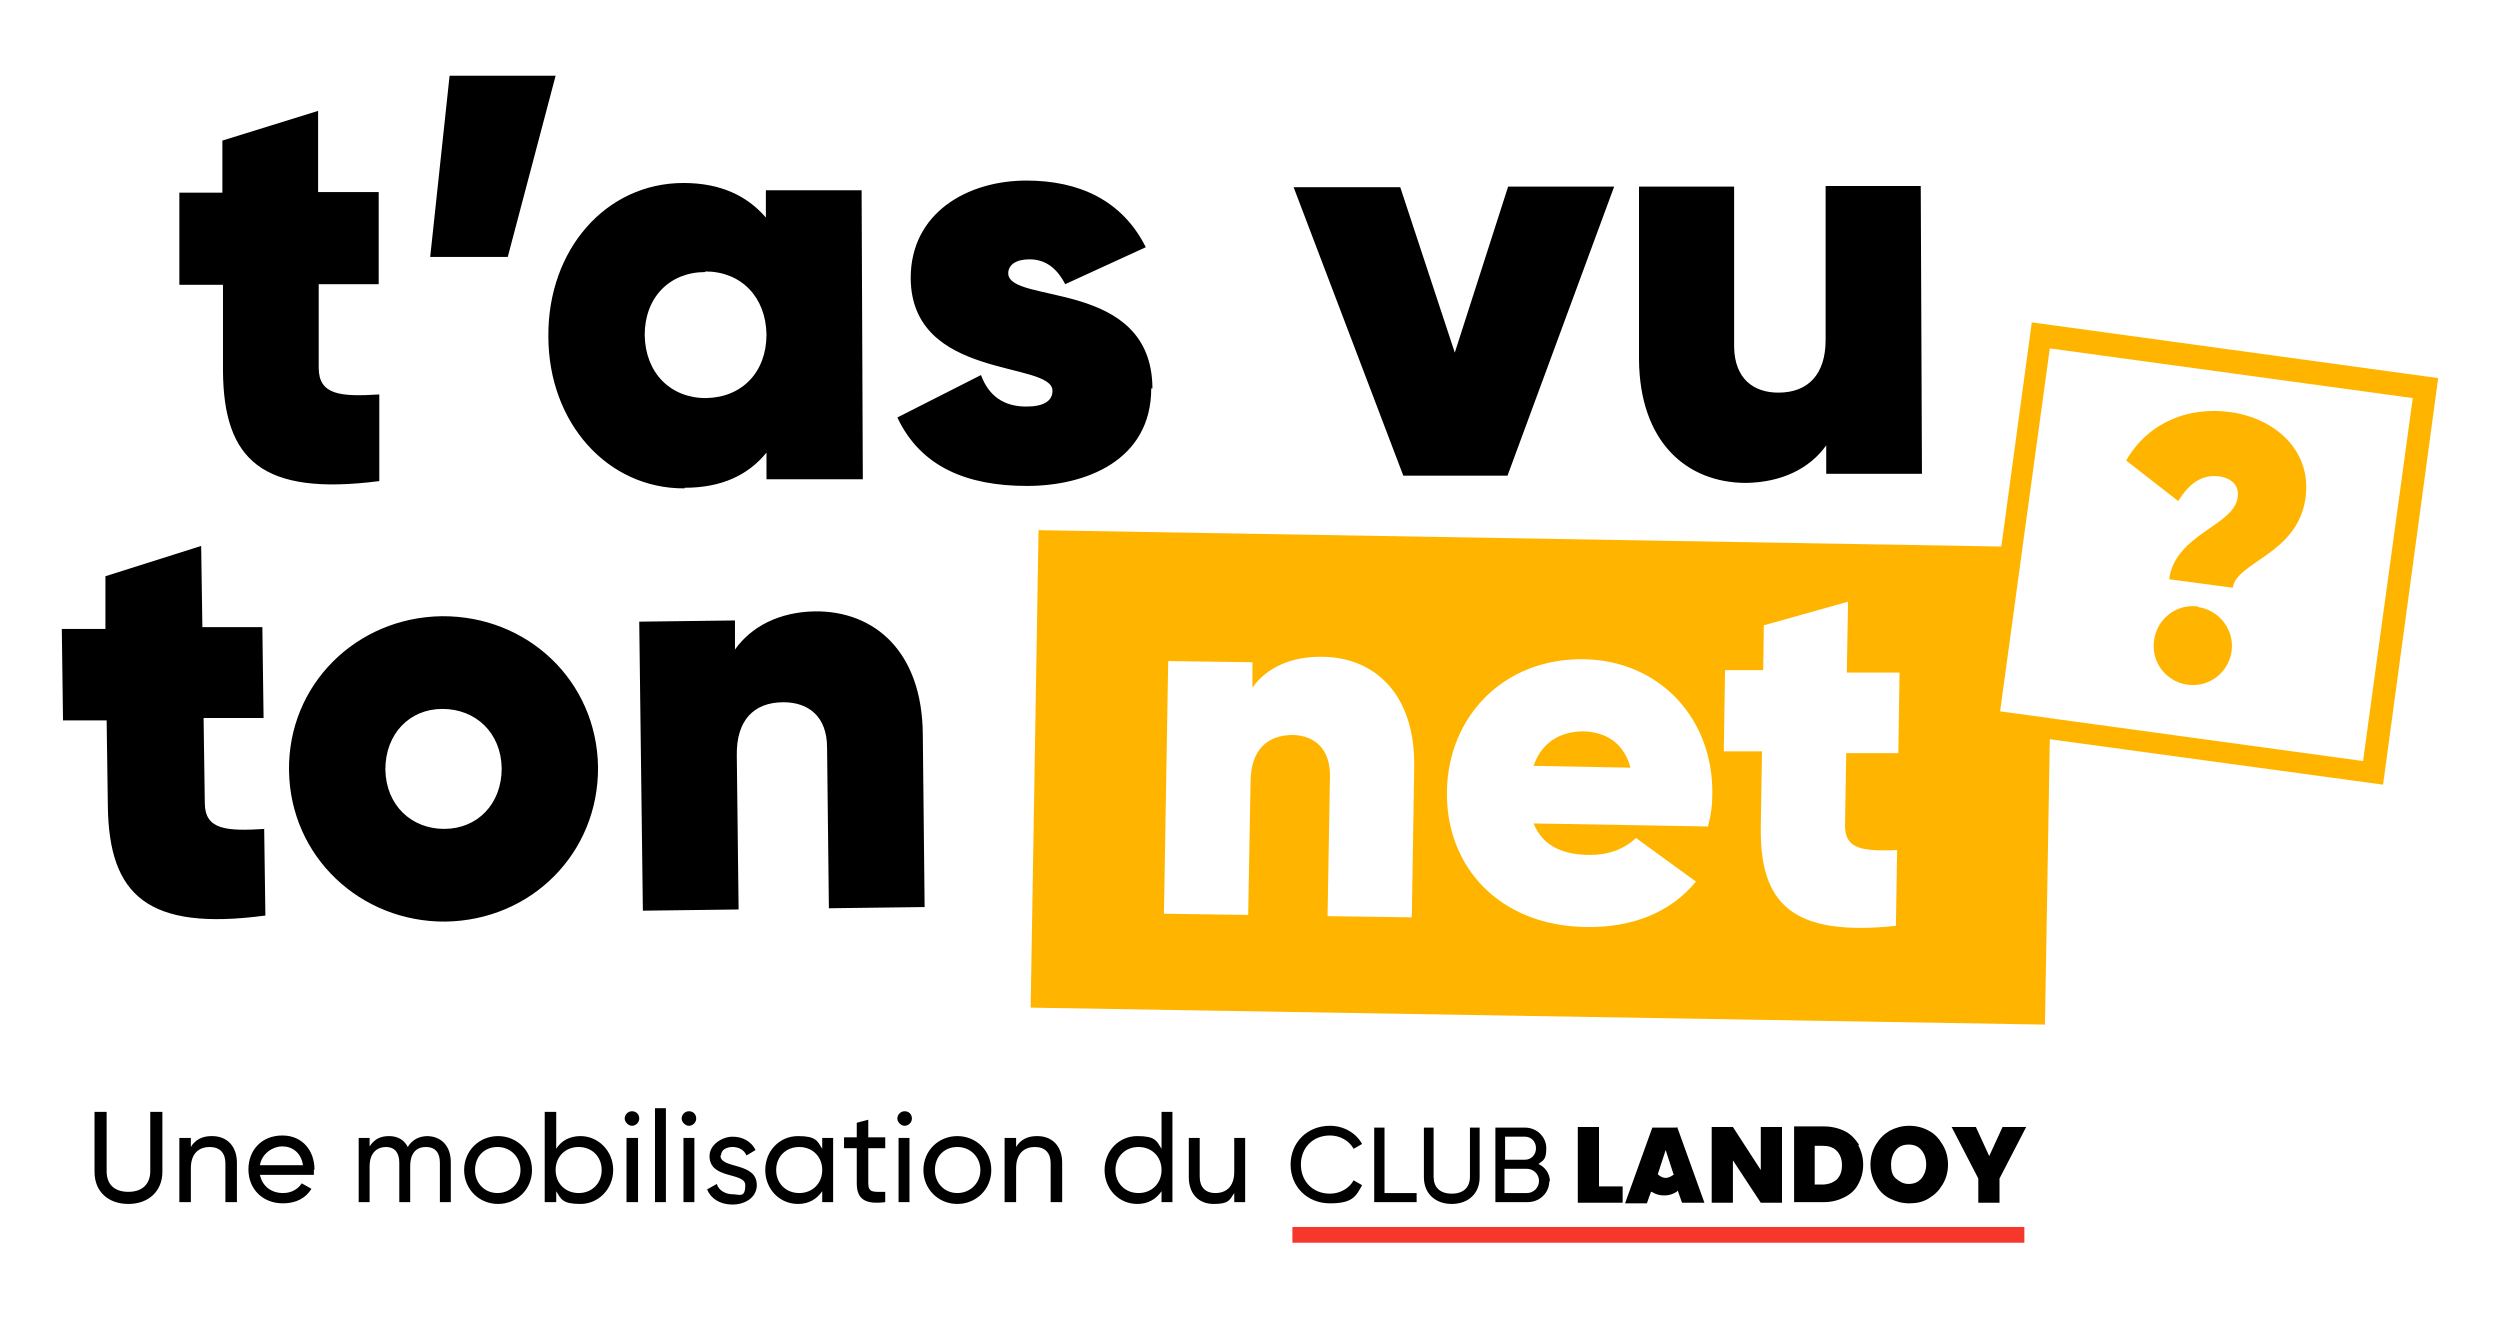<?xml version="1.0" encoding="UTF-8"?>
<svg id="Calque_1" xmlns="http://www.w3.org/2000/svg" version="1.1" viewBox="0 0 412.6 217.5">
  <!-- Generator: Adobe Illustrator 29.8.1, SVG Export Plug-In . SVG Version: 2.1.1 Build 2)  -->
  <defs>
    <style>
      .st0 {
        fill: #f6372c;
      }

      .st1 {
        fill: #ffb500;
      }
    </style>
  </defs>
  <path d="M113,80.5h0c6.1,0,10.5-2.1,13.5-5.8v4.4s15.9,0,15.9,0l-.2-47.7h-15.8c0,0,0,4.5,0,4.5-3.1-3.6-7.5-5.7-13.6-5.7-12.8,0-22.4,11-22.3,25.3,0,14.3,9.8,25.2,22.5,25.1ZM116.4,44.8c5.9,0,10,4.2,10.1,10.4,0,6.2-4,10.4-10,10.5-5.9,0-10-4.2-10.1-10.4,0-6.2,4.1-10.4,10-10.4ZM72.9,101.7c-14.1.2-25.4,11.3-25.2,25.5.2,14.2,11.8,25,25.8,24.9,14.2-.2,25.3-11.3,25.2-25.5-.2-14.2-11.6-25-25.8-24.9ZM73.3,136.8c-5.4,0-9.6-3.9-9.7-9.8,0-5.9,4-10,9.4-10,5.5,0,9.7,3.9,9.8,9.8,0,5.9-4,10-9.5,10ZM29.5,31.8h7.2s0-8.6,0-8.6l15.8-4.9v13.4c0,0,10,0,10,0v15.2c0,0-9.9,0-9.9,0v13.8c0,4.5,3.6,4.8,10,4.4v14.3c-19.4,2.5-25.7-3.5-25.8-18.2v-14.2c0,0-7.2,0-7.2,0v-15.2ZM29.6,47h0s0,0,0,0h0ZM83.8,42.4h-12.8c0,0,3.2-29.9,3.2-29.9h17.5c0,0-7.9,29.9-7.9,29.9ZM190,64.1c0,11.9-10.8,16.1-20.5,16.1-10,0-17.6-3.2-21.4-11.3l13.8-7c1.3,3.5,3.8,5.2,7.5,5.2,2.8,0,4.3-.9,4.3-2.6,0-5-23.3-1.7-23.4-18.6,0-10.8,9.4-16.1,19.1-16.1,8.6,0,15.8,3.2,19.7,11l-13.3,6.1c-1.4-2.7-3.3-4.1-5.9-4.1-2.2,0-3.5.9-3.5,2.3,0,5.2,23.7.8,23.8,19ZM248.8,30.8h17.6c0,0-17.6,47.7-17.6,47.7h-17.2c0,0-18.1-47.6-18.1-47.6h17.6c0,0,9,27.3,9,27.3l8.8-27.4ZM317.2,78.2h-15.8c0,0,0-4.7,0-4.7-2.7,3.8-7.3,6.1-13.2,6.2h0c-9.8,0-17.6-6.7-17.7-20.4v-28.5c-.1,0,15.7,0,15.7,0v26.5c.1,5.2,3.2,7.5,7.3,7.5,4.9,0,7.8-3,7.8-8.7v-25.4c-.1,0,15.7,0,15.7,0l.2,47.7ZM43.6,136.8l.2,14.3c-19.4,2.6-25.8-3.3-26-18l-.2-14.2h-7.2c0,0-.2-15.1-.2-15.1h7.2c0,0,0-8.7,0-8.7l15.8-5,.2,13.4h9.9c0-.1.2,15,.2,15h-9.9c0,.1.2,14,.2,14,0,4.5,3.6,4.7,10,4.3ZM152.3,121.2l.3,28.5-15.8.2-.3-26.5c0-5.2-3.1-7.5-7.2-7.5-4.9,0-7.8,3-7.7,8.8l.3,25.4-15.8.2-.6-47.7,15.8-.2v4.8c2.7-3.8,7.3-6.2,13.2-6.3h0c9.8-.1,17.7,6.6,17.8,20.3Z"/>
  <path class="st1" d="M261.4,120.7c-4,0-7,1.9-8.3,5.7l16,.3c-1.2-4.4-4.4-5.9-7.8-6"/>
  <path class="st1" d="M313.4,124.3h-8.7c0-.1-.2,12-.2,12,0,3.9,3,4.2,8.6,4l-.2,12.5c-17.1,1.8-22.5-3.6-22.3-16.4l.2-12.4h-6.3c0-.1.2-13.4.2-13.4h6.3c0,.1.1-7.4.1-7.4l13.9-3.9-.2,11.7h8.7c0,.1-.2,13.4-.2,13.4h0ZM281.9,136.4l-28.8-.5c1.6,4,5.3,5.2,9.3,5.2,3,0,5.6-.9,7.6-2.8l9.9,7.2c-4.3,5.2-10.6,7.6-18.1,7.5-14.4-.2-23.2-10-23-22.4.2-12.5,9.5-22,22.6-21.8,12.5.2,21.4,9.8,21.2,22.3,0,1.8-.2,3.4-.7,5.2M233,151.4l-13.9-.2.4-23.2c0-4.5-2.6-6.6-6.1-6.7-4.3,0-6.9,2.5-7,7.5l-.4,22.2-13.9-.2.7-41.7,13.9.2v4.2c2.3-3.3,6.4-5.2,11.6-5.1,8.6.1,15.3,6.2,15.1,18.2l-.4,25h0ZM338.2,118.5l-8.1-1.1,3.7-27.1,4.5-32.8,59.9,8.2-8.2,59.9-51.9-7.1h0ZM335.3,53.4l-5,36.8-158.9-2.7-1.3,78.8,167.4,2.8.8-47.1,55,7.5,9.1-67.1-67.1-9.2h0Z"/>
  <path class="st1" d="M368,68c-6.7-.9-13.4,1.6-17.1,8l8.6,6.7c1.7-2.8,3.8-4.4,6.6-4.1,2.4.3,3.5,1.7,3.2,3.5-.6,4.7-10.3,6-11.3,13.5l10.5,1.4c.6-4.3,10.7-5.5,12-14.8,1.1-7.8-5-13.2-12.5-14.2"/>
  <path class="st1" d="M362.8,100.1c-3.6-.5-6.8,2-7.3,5.6-.5,3.6,2,6.8,5.5,7.3,3.6.5,6.8-2,7.3-5.5.5-3.5-2-6.8-5.5-7.3"/>
  <path d="M24.8,183.5h2v9.9c0,3.2-2.3,5.3-5.6,5.3s-5.6-2-5.6-5.3v-9.9h2v9.8c0,2.1,1.2,3.4,3.6,3.4s3.6-1.4,3.6-3.4v-9.8ZM34.9,187.5c-1.5,0-2.7.6-3.4,1.8v-1.5h-1.9v10.6h1.9v-5.6c0-2.5,1.4-3.5,3.1-3.5s2.6,1,2.6,2.7v6.4h1.9v-6.5h0c0-2.7-1.6-4.4-4.1-4.4ZM51.8,193.1c0,.3,0,.5,0,.8h-8.9c.4,1.9,1.9,3,3.8,3h0c1.5,0,2.5-.7,3.1-1.6l1.6.9c-.9,1.5-2.5,2.4-4.7,2.4-3.4,0-5.7-2.4-5.7-5.6s2.2-5.6,5.6-5.6,5.3,2.6,5.3,5.6ZM50,192.3c-.3-2.1-1.8-3.1-3.4-3.1s-3.4,1.2-3.7,3.1h7.1ZM70.6,187.5c-1.4,0-2.6.6-3.3,1.8-.6-1.2-1.7-1.8-3.1-1.8s-2.4.5-3.2,1.7v-1.4h-1.8v10.6h1.8v-5.9c0-2.3,1.3-3.2,2.7-3.2s2.2.9,2.2,2.6v6.5h1.8v-5.9c0-2.3,1.1-3.2,2.6-3.2s2.3.9,2.3,2.6v6.5h1.8v-6.6h0c0-2.7-1.6-4.3-4-4.3ZM87.8,193.1c0,3.2-2.5,5.6-5.6,5.6s-5.6-2.4-5.6-5.6,2.5-5.6,5.6-5.6,5.6,2.4,5.6,5.6ZM85.9,193.1c0-2.1-1.6-3.8-3.8-3.8s-3.7,1.6-3.7,3.8,1.6,3.8,3.7,3.8,3.8-1.6,3.8-3.8ZM101.2,193.1h0s0,0,0,0,0,0,0,0ZM101.2,193.1c0,3.1-2.4,5.6-5.4,5.6s-3.2-.8-4-2.1v1.8h-1.9v-14.9h1.9v6.1c.8-1.3,2.2-2.1,4-2.1,2.9,0,5.4,2.4,5.4,5.6ZM99.3,193.1c0-2.2-1.6-3.8-3.8-3.8s-3.8,1.6-3.8,3.8,1.6,3.8,3.8,3.8,3.8-1.6,3.8-3.8ZM104.3,183.4c-.7,0-1.2.6-1.2,1.2s.6,1.2,1.2,1.2,1.2-.5,1.2-1.2-.5-1.2-1.2-1.2ZM103.4,198.4h1.9v-10.6h-1.9v10.6ZM108.1,198.4h1.8v-15.5h-1.8v15.5ZM113.7,183.4c-.7,0-1.2.6-1.2,1.2s.6,1.2,1.2,1.2,1.2-.5,1.2-1.2-.5-1.2-1.2-1.2ZM112.8,198.4h1.8v-10.6h-1.8v10.6ZM119,190.7c0-1,1-1.4,1.9-1.4s1.9.4,2.3,1.4l1.5-.9c-.7-1.4-2.1-2.2-3.8-2.2s-3.8,1.3-3.8,3.2c0,3.9,5.9,2.6,5.9,4.8s-1,1.5-2.1,1.5-2.3-.6-2.6-1.7l-1.6.9c.6,1.5,2.1,2.5,4.2,2.5s4-1.2,4-3.2h0c0-3.9-6-2.6-6-4.9ZM135.7,187.8h1.8v10.6h-1.8v-1.8c-.9,1.3-2.2,2.1-4,2.1-3,0-5.4-2.4-5.4-5.6s2.4-5.6,5.4-5.6,3.2.8,4,2.1v-1.8ZM135.7,193.1c0-2.2-1.6-3.8-3.8-3.8s-3.8,1.6-3.8,3.8,1.6,3.8,3.8,3.8,3.8-1.6,3.8-3.8ZM143.3,184.8l-1.9.5v2.4h-2.1v1.8h2.1v5.8c0,2.7,1.5,3.5,4.7,3.1v-1.7c-1.9,0-2.8.2-2.8-1.4v-5.8h0s2.8,0,2.8,0v-1.8h-2.8v-3ZM148.3,198.4h1.8v-10.6h-1.8v10.6ZM149.3,183.4c-.7,0-1.2.6-1.2,1.2s.6,1.2,1.2,1.2,1.2-.5,1.2-1.2-.5-1.2-1.2-1.2ZM163.6,193.1c0,3.2-2.5,5.6-5.6,5.6s-5.6-2.4-5.6-5.6,2.5-5.6,5.6-5.6,5.6,2.4,5.6,5.6ZM161.8,193.1c0-2.1-1.6-3.8-3.8-3.8s-3.7,1.6-3.7,3.8,1.6,3.8,3.7,3.8,3.8-1.6,3.8-3.8ZM171.1,187.5c-1.5,0-2.7.6-3.4,1.8v-1.5h-1.9v10.6h1.9v-5.6c0-2.5,1.4-3.5,3.1-3.5s2.6,1,2.6,2.7v6.4h1.9v-6.5h0c0-2.7-1.6-4.4-4.1-4.4ZM191.7,183.5h1.8v14.9h-1.8v-1.8c-.9,1.3-2.2,2.1-4,2.1-3,0-5.4-2.4-5.4-5.6s2.4-5.6,5.4-5.6,3.2.8,4,2.1v-6.1ZM191.7,193.1c0-2.2-1.6-3.8-3.8-3.8s-3.8,1.6-3.8,3.8,1.6,3.8,3.8,3.8,3.8-1.6,3.8-3.8ZM203.7,193.4c0,2.5-1.4,3.5-3.1,3.5s-2.6-1-2.6-2.7v-6.4h-1.8v6.5c0,2.7,1.6,4.4,4.1,4.4s2.6-.6,3.4-1.8v1.5h1.8v-10.6h-1.8v5.6ZM263.9,186h-3.5v12.5h7.4v-2.7h-3.9v-9.8ZM276.8,186l4.5,12.5h-3.7l-.7-2h0s-.2.2-.2.2c-1.2.8-2.9.8-4.1,0h-.1c0-.1-.7,1.9-.7,1.9h-3.6l4.5-12.5h4ZM276.2,193.8l-1.3-4-1.3,4s.6.6,1.3.6,1.4-.6,1.4-.6ZM290.6,193.1l-4.6-7.1h-3.5v12.5h3.5v-7l4.6,7h3.5v-12.5h-3.5v7.1ZM306.7,189c.5,1,.8,2,.8,3.2s-.3,2.3-.8,3.2c-.5,1-1.3,1.7-2.3,2.2-1,.5-2.1.8-3.4.8h-4.9v-12.5h4.9c1.3,0,2.5.3,3.5.8,1,.5,1.7,1.3,2.3,2.2ZM304,192.3c0-1-.3-1.8-.9-2.4-.6-.6-1.4-.8-2.4-.8h-1.2v6.4h1.2c1,0,1.8-.3,2.4-.8.6-.6.9-1.3.9-2.4ZM320.6,188.9c.6,1,.9,2.1.9,3.3s-.3,2.3-.9,3.3c-.6,1-1.3,1.7-2.3,2.3-1,.6-2,.8-3.2.8s-2.2-.3-3.2-.8h0c-1-.5-1.8-1.3-2.3-2.3-.6-1-.9-2.1-.9-3.3s.3-2.3.9-3.3c.6-1,1.3-1.7,2.3-2.3,1-.5,2-.8,3.2-.8s2.3.3,3.2.8c1,.5,1.7,1.3,2.3,2.3ZM317.9,192.2c0-1-.3-1.8-.8-2.4-.5-.6-1.2-.9-2.1-.9s-1.6.3-2.1.9c-.5.6-.8,1.4-.8,2.4s.2,1.8.8,2.3,1.2.9,2.1.9,1.6-.3,2.1-.9.8-1.4.8-2.3ZM330.5,186l-2.2,4.8-2.2-4.8h-4l4.4,8.5v4h3.5v-4l4.4-8.5h-3.9ZM219.5,187.4c1.7,0,3.2.9,3.9,2.2l1.4-.8c-1-1.8-3-3-5.3-3-3.8,0-6.5,2.8-6.5,6.4s2.7,6.4,6.5,6.4,4.3-1.2,5.3-3l-1.4-.8c-.7,1.3-2.2,2.2-3.9,2.2-2.9,0-4.8-2.1-4.8-4.8s1.9-4.8,4.8-4.8ZM228.4,186.1h-1.6v12.3h7v-1.5h-5.3v-10.8ZM242.6,194.2c0,1.7-1,2.8-3,2.8s-3-1.1-3-2.8v-8.1h-1.6v8.2c0,2.7,1.9,4.4,4.6,4.4s4.6-1.7,4.6-4.4v-8.2h-1.6v8.1ZM255.7,194.9h0c0,2-1.6,3.5-3.6,3.5h-5.3v-12.3h4.9c1.9,0,3.5,1.5,3.5,3.4s-.5,2-1.3,2.6c1.1.5,1.9,1.6,1.9,2.9ZM248.4,191.4h3.3c1,0,1.8-.8,1.8-1.9s-.8-1.9-1.8-1.9h-3.3v3.8ZM254,194.9c0-1.1-.9-2-2-2h-3.7v4h3.7c1.1,0,2-.9,2-2Z"/>
  <rect class="st0" x="213.3" y="202.5" width="120.8" height="2.6"/>
</svg>